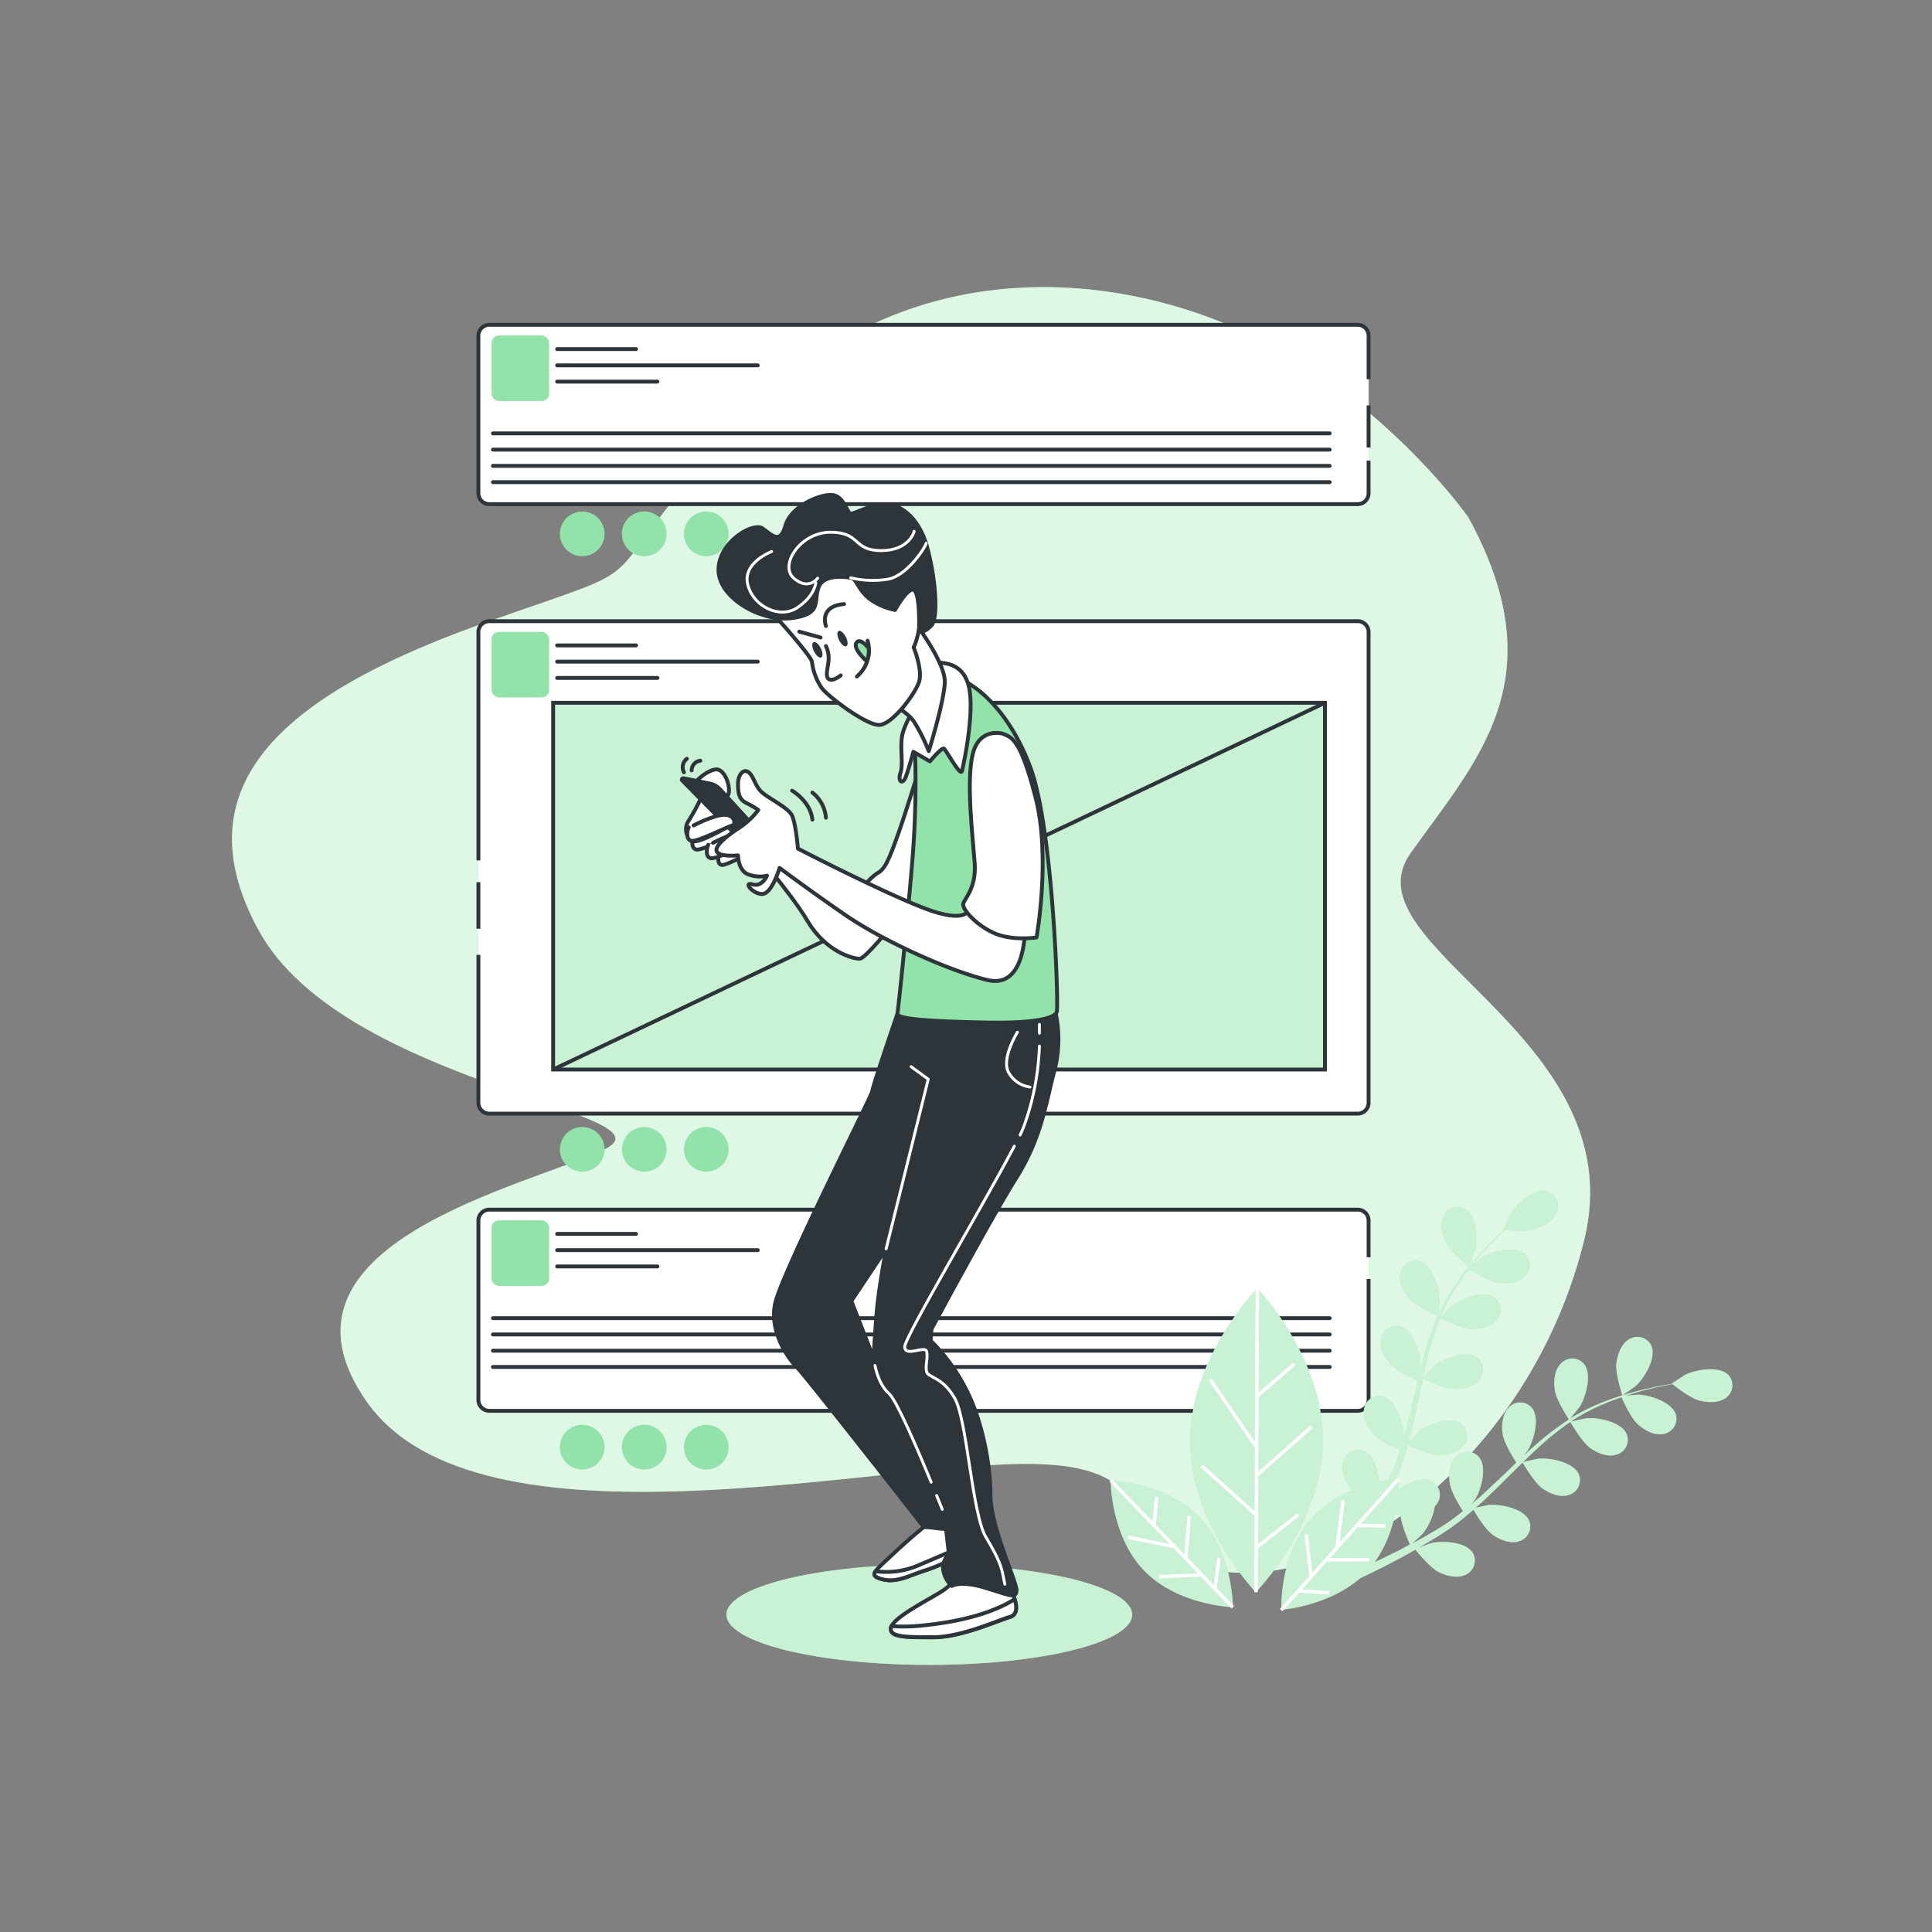 <svg xmlns="http://www.w3.org/2000/svg" viewBox="0 0 500 500"><rect x="0" y="0" width="500" height="500" fill="#808080" stroke="none"/><g id="freepik--background-simple--inject-37"><path d="M380,133.87s-21-30-56-47-91-23-133,23-15.74,33.77-64.37,50.89S45,200.87,67,240.87,175.92,288,156.46,297.45,66,321.87,95,362.87s134,15,173,16,16,25,50,28,79-33,92-86-62-76-45-100S403,175.87,380,133.87Z" style="fill:#92E3A9"></path><path d="M380,133.87s-21-30-56-47-91-23-133,23-15.74,33.77-64.37,50.89S45,200.87,67,240.87,175.92,288,156.46,297.45,66,321.87,95,362.87s134,15,173,16,16,25,50,28,79-33,92-86-62-76-45-100S403,175.87,380,133.87Z" style="fill:#fff;opacity:0.7"></path></g><g id="freepik--speech-bubble--inject-37"><path d="M354.19,119.21v8.44a2.82,2.82,0,0,1-2.82,2.82H126.63a2.82,2.82,0,0,1-2.82-2.82V86.88a2.82,2.82,0,0,1,2.82-2.82H351.37a2.82,2.82,0,0,1,2.82,2.82V98.14" style="fill:#fff;stroke:#2e353a;stroke-miterlimit:10"></path><line x1="354.19" y1="104.92" x2="354.19" y2="115.83" style="fill:#fff;stroke:#2e353a;stroke-miterlimit:10"></line><line x1="127.57" y1="112.15" x2="344.12" y2="112.15" style="fill:none;stroke:#2e353a;stroke-linecap:round;stroke-linejoin:round"></line><line x1="127.57" y1="116.36" x2="344.12" y2="116.36" style="fill:none;stroke:#2e353a;stroke-linecap:round;stroke-linejoin:round"></line><line x1="127.57" y1="120.57" x2="344.12" y2="120.57" style="fill:none;stroke:#2e353a;stroke-linecap:round;stroke-linejoin:round"></line><line x1="127.57" y1="124.78" x2="344.12" y2="124.78" style="fill:none;stroke:#2e353a;stroke-linecap:round;stroke-linejoin:round"></line><line x1="144.19" y1="90.34" x2="164.61" y2="90.34" style="fill:none;stroke:#2e353a;stroke-linecap:round;stroke-linejoin:round"></line><line x1="144.19" y1="94.55" x2="196.11" y2="94.55" style="fill:none;stroke:#2e353a;stroke-linecap:round;stroke-linejoin:round"></line><line x1="144.19" y1="98.76" x2="170.15" y2="98.76" style="fill:none;stroke:#2e353a;stroke-linecap:round;stroke-linejoin:round"></line><rect x="127.22" y="86.83" width="14.89" height="16.96" rx="1.9" style="fill:#92E3A9"></rect><path d="M354.19,331V362.3a2.82,2.82,0,0,1-2.82,2.82H126.63a2.82,2.82,0,0,1-2.82-2.82V315.87a2.81,2.81,0,0,1,2.82-2.81H351.37a2.81,2.81,0,0,1,2.82,2.81v9.5" style="fill:#fff;stroke:#2e353a;stroke-miterlimit:10"></path><line x1="127.57" y1="341.14" x2="344.12" y2="341.14" style="fill:none;stroke:#2e353a;stroke-linecap:round;stroke-linejoin:round"></line><line x1="127.57" y1="345.35" x2="344.12" y2="345.35" style="fill:none;stroke:#2e353a;stroke-linecap:round;stroke-linejoin:round"></line><line x1="127.57" y1="349.56" x2="344.12" y2="349.56" style="fill:none;stroke:#2e353a;stroke-linecap:round;stroke-linejoin:round"></line><line x1="127.57" y1="353.77" x2="344.12" y2="353.77" style="fill:none;stroke:#2e353a;stroke-linecap:round;stroke-linejoin:round"></line><line x1="144.19" y1="319.33" x2="164.61" y2="319.33" style="fill:none;stroke:#2e353a;stroke-linecap:round;stroke-linejoin:round"></line><line x1="144.19" y1="323.54" x2="196.11" y2="323.54" style="fill:none;stroke:#2e353a;stroke-linecap:round;stroke-linejoin:round"></line><line x1="144.19" y1="327.75" x2="170.15" y2="327.75" style="fill:none;stroke:#2e353a;stroke-linecap:round;stroke-linejoin:round"></line><rect x="127.22" y="315.83" width="14.89" height="16.96" rx="1.9" style="fill:#92E3A9"></rect><path d="M123.81,222.67v-59.1a2.81,2.81,0,0,1,2.82-2.81H351.37a2.81,2.81,0,0,1,2.82,2.81V285.4a2.81,2.81,0,0,1-2.82,2.81H126.63a2.81,2.81,0,0,1-2.82-2.81V247.12" style="fill:#fff;stroke:#2e353a;stroke-miterlimit:10"></path><line x1="123.81" y1="240.35" x2="123.81" y2="228.31" style="fill:#fff;stroke:#2e353a;stroke-miterlimit:10"></line><line x1="144.19" y1="167.03" x2="164.61" y2="167.03" style="fill:none;stroke:#2e353a;stroke-linecap:round;stroke-linejoin:round"></line><line x1="144.19" y1="171.24" x2="196.11" y2="171.24" style="fill:none;stroke:#2e353a;stroke-linecap:round;stroke-linejoin:round"></line><line x1="144.19" y1="175.45" x2="170.15" y2="175.45" style="fill:none;stroke:#2e353a;stroke-linecap:round;stroke-linejoin:round"></line><rect x="127.22" y="163.53" width="14.89" height="16.96" rx="1.9" style="fill:#92E3A9"></rect><path d="M156.46,297.45a5.78,5.78,0,1,0-5.78,5.78A5.78,5.78,0,0,0,156.46,297.45Z" style="fill:#92E3A9"></path><circle cx="166.73" cy="297.45" r="5.78" style="fill:#92E3A9"></circle><path d="M188.57,297.45a5.78,5.78,0,1,0-5.78,5.78A5.78,5.78,0,0,0,188.57,297.45Z" style="fill:#92E3A9"></path><path d="M156.46,138.17a5.78,5.78,0,1,0-5.78,5.78A5.78,5.78,0,0,0,156.46,138.17Z" style="fill:#92E3A9"></path><path d="M172.52,138.17a5.79,5.79,0,1,0-5.79,5.78A5.78,5.78,0,0,0,172.52,138.17Z" style="fill:#92E3A9"></path><path d="M188.57,138.17a5.78,5.78,0,1,0-5.78,5.78A5.78,5.78,0,0,0,188.57,138.17Z" style="fill:#92E3A9"></path><path d="M156.46,374.52a5.78,5.78,0,1,0-5.78,5.78A5.78,5.78,0,0,0,156.46,374.52Z" style="fill:#92E3A9"></path><path d="M172.52,374.52a5.79,5.79,0,1,0-5.79,5.78A5.78,5.78,0,0,0,172.52,374.52Z" style="fill:#92E3A9"></path><path d="M188.57,374.52a5.78,5.78,0,1,0-5.78,5.78A5.78,5.78,0,0,0,188.57,374.52Z" style="fill:#92E3A9"></path><rect x="143.15" y="181.88" width="199.75" height="94.91" style="fill:#92E3A9"></rect><rect x="143.15" y="181.88" width="199.75" height="94.91" style="fill:#fff;opacity:0.5"></rect><rect x="143.15" y="181.88" width="199.75" height="94.91" style="fill:none;stroke:#2e353a;stroke-miterlimit:10"></rect><line x1="143.15" y1="276.79" x2="342.9" y2="181.88" style="fill:none;stroke:#2e353a;stroke-miterlimit:10"></line></g><g id="freepik--Shadow--inject-37"><ellipse cx="240.5" cy="417.87" rx="52.5" ry="13" style="fill:#fff;opacity:0.3"></ellipse><ellipse cx="240.5" cy="417.87" rx="52.5" ry="13" style="fill:#92E3A9"></ellipse><ellipse cx="240.5" cy="417.87" rx="52.5" ry="13" style="fill:#fff;opacity:0.5"></ellipse></g><g id="freepik--Character--inject-37"><path d="M193.3,218.12s10.95,12.25,15.7,20.25,11.75,9.75,13.5,9.75,12.25-13.5,13-14.5-7.75-5.75-7.75-5.75l-8,2s-11.5-3.5-15.5-8S192.85,211.37,193.3,218.12Z" style="fill:#fff;stroke:#2e353a;stroke-linecap:round;stroke-linejoin:round"></path><path d="M237.75,199.37s-3.25,10.75-5.5,17-3.25,8.5-5,9.5a12.93,12.93,0,0,0-3.25,3,25.91,25.91,0,0,0,9.5,7.75c5.75,2.5,8.25,1.75,8.25,1.75s1.5-26.75.5-33.5S240.75,195.12,237.75,199.37Z" style="fill:#fff;stroke:#2e353a;stroke-linecap:round;stroke-linejoin:round"></path><path d="M246.33,409s.5,1-3.25,3.25-12,6.5-12.5,9,3.75,2.5,11,2.5,17-4.5,19.75-5.25,1.5-4.5.25-7.25S249.08,406.7,246.33,409Z" style="fill:#fff;stroke:#2e353a;stroke-linecap:round;stroke-linejoin:round"></path><path d="M261.33,418.45c1.92-.52,1.89-2.51,1.27-4.6-2.26,1.48-7.85,4.46-18.27,6.1-7.13,1.13-11.25,1.12-13.6.84a2.57,2.57,0,0,0-.15.41c-.5,2.5,3.75,2.5,11,2.5S258.58,419.2,261.33,418.45Z" style="fill:#fff;stroke:#2e353a;stroke-linecap:round;stroke-linejoin:round"></path><path d="M239.08,395.2s-3.75,3-8.25,7.25-6.25,5.25-2.5,6.25,7-1,11-2.25a43,43,0,0,0,7.5-3.25s2.75-4,.75-8.25S239.08,395.2,239.08,395.2Z" style="fill:#fff;stroke:#2e353a;stroke-linecap:round;stroke-linejoin:round"></path><path d="M246.83,403.2a9.31,9.31,0,0,0,1.12-2.52c-3,1.32-7.51,3.27-11.12,4.77a21,21,0,0,1-10.23,1.18c-.68,1-.25,1.54,1.73,2.07,3.75,1,7-1,11-2.25A43,43,0,0,0,246.83,403.2Z" style="fill:#fff;stroke:#2e353a;stroke-linecap:round;stroke-linejoin:round"></path><path d="M263,304.87c6.75-10.75,7.75-20,10-28.25a32.31,32.31,0,0,0-.25-16.25l-40.5,2s-6.5,19-6.5,20S202.08,330,200.58,337.45s3.5,14.25,5.75,16.5,32.75,41.25,32.75,41.25a27.24,27.24,0,0,1,3,.25,26.25,26.25,0,0,0,2.75.25l.75,6.5a4.9,4.9,0,0,0-1.5,4,7.29,7.29,0,0,0,2.25,4.25s2.25-1.5,8.75.5,7.75,2.75,8,.75-6.75-16.5-6.75-24.75-2.25-19.75-6.5-27.75a47.6,47.6,0,0,0-9-12.25l.25-3S256.25,315.62,263,304.87ZM226.83,340.2c-.5,6.5-.75,11.25-.75,11.25l-5.75-14.75,9-13.5S227.33,333.7,226.83,340.2Z" style="fill:#2e353a;stroke:#2e353a;stroke-linecap:round;stroke-linejoin:round"></path><path d="M236.75,192.62a252.51,252.51,0,0,1-.75,31.5c-1.5,17.75-3.5,36.75-3.75,38.25s10.5,2,22.75,2.25,18-1,18.5-2.75-1-47.25-6.75-63-15-22-18.25-23S236,183.62,236.75,192.62Z" style="fill:#92E3A9;stroke:#2e353a;stroke-linecap:round;stroke-linejoin:round"></path><path d="M236.65,183.37a26.92,26.92,0,0,0-2.9,5.94c-1.1,3.32.14,8.15-.69,10.64s.55,3,1.24,1.38,2.08-6.77,2.08-6.77l4.28,2.49s3-3.59,3.59-3.32,4.29,7.33,4.7,5.81,2.91-13.27,2.08-20.18-5.26-7.74-8.16-7.88S236.65,183.37,236.65,183.37Z" style="fill:#fff;stroke:#2e353a;stroke-linecap:round;stroke-linejoin:round"></path><path d="M228.24,180.9s6.23,2.76,8.31,5.88a46.21,46.21,0,0,1,3.81,7.61s3.81-12.11,4.15-17.65-9-17.3-9-17.3-3.8-5.19-6.57,4.15A35.47,35.47,0,0,0,228.24,180.9Z" style="fill:#fff;stroke:#2e353a;stroke-linecap:round;stroke-linejoin:round"></path><path d="M200.45,159.23s9.69,10.73,9.69,12.11a15.38,15.38,0,0,0,2.43,6.58c1.38,2.08,11.42,9.69,14.88,9.69s9.34-8,10.38-11.08-1.38-9-1.38-9,1-1.73,1.73-6.58.69-9.34-2.08-11.07-8-2.43-13.5-2.43-9.34-2.07-12.8.69S200.45,159.23,200.45,159.23Z" style="fill:#fff;stroke:#2e353a;stroke-linecap:round;stroke-linejoin:round"></path><path d="M220.18,149.54s-6.92-1.39-8.31,2.42,1,6.92-6.92,8-19-5.19-19-12.46,9-12.46,11.42-10.73,4.5,4.16,5.88-.69,8.31-8,11.77-8,4.15,4.85,5.19,4.85,5.19-2.43,9-2.43,8.65,3.46,10.73,11.08,3.11,18.34,1,20.42-3.11,1.38-3.11,1.38.35-8.3-1-10.38-5.19,4.85-5.19,4.85a16.07,16.07,0,0,1-6.92-3.12C221.91,152.31,221.56,149.54,220.18,149.54Z" style="fill:#2e353a;stroke:#2e353a;stroke-linecap:round;stroke-linejoin:round"></path><path d="M218.9,164.83c.55,1.09.61,2.17.13,2.41s-1.31-.45-1.86-1.54-.61-2.17-.14-2.41S218.34,163.74,218.9,164.83Z" style="fill:#2e353a"></path><path d="M212.4,167.73c.55,1.09.61,2.17.14,2.41s-1.31-.45-1.87-1.54-.61-2.16-.13-2.41S211.85,166.64,212.4,167.73Z" style="fill:#2e353a"></path><line x1="206.84" y1="163.47" x2="212.37" y2="164.99" style="fill:none;stroke:#2e353a;stroke-linecap:round;stroke-linejoin:round"></line><path d="M213.75,162s-1.94-5.12,4.7-5.67" style="fill:none;stroke:#2e353a;stroke-linecap:round;stroke-linejoin:round"></path><path d="M187.16,220.45s4-2.33,6.14-2.33,2.31,2.12,1.54,2.33-6.91,3.61-8.07,3.4-1-2.13-.57-3" style="fill:#fff;stroke:#2e353a;stroke-linecap:round;stroke-linejoin:round"></path><path d="M180.78,215.87s5.22-2.73,7.95-2.73,3,2.48,2,2.73-8.95,4.22-10.44,4-1.24-2.49-.75-3.48" style="fill:#fff;stroke:#2e353a;stroke-linecap:round;stroke-linejoin:round"></path><path d="M184.53,218.12s5.22-2.73,7.95-2.73,3,2.48,2,2.73-8.95,4.22-10.44,4-1.24-2.49-.75-3.48" style="fill:#fff;stroke:#2e353a;stroke-linecap:round;stroke-linejoin:round"></path><path d="M181.5,206.37a55.27,55.27,0,0,1-3.25,6,3.84,3.84,0,0,0,.75,5.25c1.5,1,9.5-3.75,9.5-3.75Z" style="fill:#fff;stroke:#2e353a;stroke-linecap:round;stroke-linejoin:round"></path><path d="M180.5,201.87s2.75-2.75,5-2.75,4.25,5.75,2.5,7.25-4.25-2.5-4.25-2.5Z" style="fill:#fff;stroke:#2e353a;stroke-linecap:round;stroke-linejoin:round"></path><path d="M202.25,220.87l-15.54-16.94a5.46,5.46,0,0,0-3-1.66L177,200.92a.85.85,0,0,0-.78,1.44l17,17.26Z" style="fill:#2e353a"></path><path d="M250.75,235.37s-.5,4-12-.5-32.25-15.25-32.25-15.25-.5-6.25-1.5-8.5-6.75-4.75-8.25-6.5-1.75-3.75-3-4.75-2.75.5-2.75,3,.25,4,2.25,5a21.49,21.49,0,0,1,3,1.75,20,20,0,0,1-4.75,4.5c-2.75,1.75-6.75,4.75-6,6.25s5.5,1,5.5,1,0,3.5,2.25,4.75a8.22,8.22,0,0,0,5.25.5s-1.25,3-3.75,2.25,0,2.5,2.5,2.5,4.5-6.75,4.5-6.75,7,5.25,16.75,12,26.75,14.5,37,17,9.75-13.75,9.75-13.75Z" style="fill:#fff;stroke:#2e353a;stroke-linecap:round;stroke-linejoin:round"></path><path d="M259.5,189.87s-6-1.75-7.75,5.25,0,21.5.5,28.25-3,9.5-3,10.75,3,5,7.75,7.25,11.25,1.25,11.25,1.25,3.75-20.75-.25-36.25S261.75,190.87,259.5,189.87Z" style="fill:#fff;stroke:#2e353a;stroke-linecap:round;stroke-linejoin:round"></path><path d="M179.5,213.62s5.25-2.75,8-2.75,3,2.5,2,2.75-9,4.25-10.5,4-1.25-2.5-.75-3.5" style="fill:#fff;stroke:#2e353a;stroke-linecap:round;stroke-linejoin:round"></path><path d="M205,204.62s4.75,2.75,5.25,7.5" style="fill:none;stroke:#2e353a;stroke-linecap:round;stroke-linejoin:round"></path><path d="M210.25,205.12a9.23,9.23,0,0,1,3.5,6.5" style="fill:none;stroke:#2e353a;stroke-linecap:round;stroke-linejoin:round"></path><path d="M181.25,196.87a2.52,2.52,0,0,0-2.25,2.5" style="fill:none;stroke:#2e353a;stroke-linecap:round;stroke-linejoin:round"></path><path d="M177.75,196.37a2.81,2.81,0,0,0-.75,3.5" style="fill:none;stroke:#2e353a;stroke-linecap:round;stroke-linejoin:round"></path><polyline points="235.78 276.05 240.23 279.29 229.33 323.2" style="fill:none;stroke:#fff;stroke-linecap:round;stroke-linejoin:round;stroke-width:0.75px"></polyline><path d="M263.31,267.14s-4.05,6.48-2.43,10.13a7.41,7.41,0,0,0,5.67,4.05" style="fill:none;stroke:#fff;stroke-linecap:round;stroke-linejoin:round;stroke-width:0.75px"></path><path d="M262.51,296.62c-7.44,14.23-28.37,49.41-28.37,51.9,0,2.84,5.26-.4,5.67,1.22s-.41,3.64,0,5.26,4.05,1.21,7.28,6.88,4.46,30,8.1,36,4.05,8.09,4.46,10.12l.4,2" style="fill:none;stroke:#fff;stroke-linecap:round;stroke-linejoin:round;stroke-width:0.75px"></path><path d="M269,270.73a67.36,67.36,0,0,1-4,20.71c-.27.71-.61,1.48-1,2.3" style="fill:none;stroke:#fff;stroke-linecap:round;stroke-linejoin:round;stroke-width:0.75px"></path><path d="M269,265.12s0,.83,0,2.28" style="fill:none;stroke:#fff;stroke-linecap:round;stroke-linejoin:round;stroke-width:0.75px"></path><path d="M242.41,387.05l1.45,3.58" style="fill:none;stroke:#fff;stroke-linecap:round;stroke-linejoin:round;stroke-width:0.75px"></path><path d="M226.45,353.38s.81,4.86,3.64,7.29c1.9,1.63,7.46,14.57,10.9,22.91" style="fill:none;stroke:#fff;stroke-linecap:round;stroke-linejoin:round;stroke-width:0.75px"></path><path d="M211.61,149.63s-2.38,3.34-6.19,0,1.66-11.89,9.52-11.89,5.71,4.76,13.08,4.76,8.57-5,8.57-5" style="fill:none;stroke:#fff;stroke-linecap:round;stroke-linejoin:round;stroke-width:0.75px"></path><path d="M220.18,149.54a24.51,24.51,0,0,0,9.75.33c5-1,9.75-8.56,9.75-9.28" style="fill:none;stroke:#fff;stroke-linecap:round;stroke-linejoin:round;stroke-width:0.75px"></path><path d="M199.71,142.73s-7.62,2.86-6.19,8.57,8.33,9,12.85,5.95,4.76-6.43,4.76-6.43" style="fill:none;stroke:#fff;stroke-linecap:round;stroke-linejoin:round;stroke-width:0.75px"></path><path d="M213.75,167.2a7.14,7.14,0,0,1,.69,3.59c-.14,2.08-1,4.43.14,5s3-1,3-1" style="fill:none;stroke:#2e353a;stroke-linecap:round;stroke-linejoin:round"></path><path d="M221.76,175.08a8.9,8.9,0,0,0,2.77-9.26" style="fill:none;stroke:#2e353a;stroke-linecap:round;stroke-linejoin:round"></path><path d="M224.8,167.75s-2.21-2.9-3.17-1.38,2.62,4.7,2.62,4.7A5.42,5.42,0,0,0,224.8,167.75Z" style="fill:#92E3A9;stroke:#2e353a;stroke-linecap:round;stroke-linejoin:round"></path></g><g id="freepik--Plants--inject-37"><path d="M380.17,327.83s1.49-3.82,1.56-4.07c.73-2.94.42-9.05-2.46-10.84a4,4,0,0,0-5.69,1.83c-1.05,2.15-.31,5,.71,7C375.49,324.14,380.16,327.83,380.17,327.83Z" style="fill:#92E3A9"></path><path d="M447.31,355.84c-2.37-2.43-8.4-1.42-11.12-.07-.23.12-3.69,2.36-3.64,2.4l.06,0c-1,.15-2,.33-3.09.54-2,.41-4.36.89-6.84,1.58a72.71,72.71,0,0,0-7.9,2.61,53,53,0,0,0-8.33,4.15l-.09.06c.65-.75,2.38-2.92,2.5-3.1,1.61-2.56,3.22-8.47,1.05-11.07a4,4,0,0,0-6,0c-1.67,1.72-1.86,4.66-1.52,6.9.39,2.52,3.41,7.15,3.65,7.52a71.37,71.37,0,0,0-7.59,5.68c-1.41,1.19-2.79,2.44-4.15,3.7.54-.67,1-1.27,1.07-1.36,1.61-2.56,3.22-8.47,1.05-11.07a4,4,0,0,0-6,0c-1.67,1.72-1.86,4.66-1.52,6.9s2.85,6.27,3.52,7.32L390.9,380c-2.48,2.36-4.95,4.73-7.44,7-.88.8-1.77,1.55-2.66,2.3.48-.6.87-1.1.93-1.19,1.61-2.56,3.22-8.46,1-11.06a4,4,0,0,0-6,0c-1.67,1.71-1.86,4.66-1.52,6.89s2.6,5.88,3.4,7.14c-.94.74-1.87,1.49-2.81,2.16-.66.45-1.25.93-1.93,1.34l-2,1.26c-1.28.76-2.6,1.55-3.88,2.25-.88.5-1.73.95-2.58,1.42.88-.78,2.58-2.34,2.7-2.49a15.48,15.48,0,0,0,3.22-7.18A4.18,4.18,0,0,0,372,389a4,4,0,0,0-1.62-5.75c-2.33-1.07-5.92.46-8.42,2.23.1-1.72.06-2.78.06-2.78l-.66.06.48-1.14c.32-.71.56-1.51.85-2.27.63-1.78,1.18-3.61,1.7-5.47,1.17.57,5.36,2.55,7.63,2.64s5.16-.45,6.67-2.3a4,4,0,0,0-.72-5.93c-2.83-1.87-8.51.41-10.87,2.3-.15.12-1.69,1.67-2.52,2.54.3-1.12.61-2.23.87-3.38.78-3.3,1.46-6.66,2.15-10,.21-1,.43-2.05.65-3.07.42.2,5.35,2.66,7.89,2.76,2.26.08,5.16-.45,6.67-2.3a4,4,0,0,0-.72-5.93c-2.83-1.87-8.51.41-10.87,2.3-.18.15-2.39,2.38-2.93,3,.49-2.25,1-4.49,1.58-6.68a71,71,0,0,1,2.89-8.7c.19.1,5.33,2.69,7.93,2.78,2.26.08,5.16-.44,6.68-2.3a4,4,0,0,0-.73-5.93c-2.83-1.86-8.51.41-10.87,2.31-.18.15-2.56,2.55-3,3,.07-.16.13-.34.19-.5a51.92,51.92,0,0,1,4.43-8.05c.93-1.42,1.9-2.73,2.87-4,.9.58,5.07,3.18,7.41,3.53s5.18.13,6.89-1.55a4,4,0,0,0-.07-6c-2.61-2.16-8.5-.52-11.06,1.1-.14.09-1.45,1.15-2.4,1.93l1.33-1.67c1.64-2,3.26-3.68,4.71-5.18.83-.84,1.6-1.59,2.33-2.28,1.18.1,6,.47,8.16-.29s4.66-2.27,5.4-4.55a4,4,0,0,0-2.81-5.27c-3.32-.72-7.79,3.45-9.31,6.07-.13.23-1.78,4-1.72,4h.07c-.71.65-1.46,1.36-2.27,2.15-1.49,1.47-3.15,3.15-4.84,5.09a71,71,0,0,0-5.14,6.54,51.73,51.73,0,0,0-4.66,8.05l-.05.11c.13-1,.38-3.76.37-4-.06-3-2-8.84-5.23-9.81a4,4,0,0,0-5,3.26c-.45,2.35,1,4.91,2.54,6.59,1.71,1.89,6.78,4.09,7.19,4.26a71.39,71.39,0,0,0-3.2,8.93c-.51,1.77-1,3.57-1.42,5.38.08-.86.14-1.63.14-1.73-.07-3-2-8.84-5.23-9.81a4,4,0,0,0-5,3.26c-.45,2.35,1,4.91,2.53,6.59s5.83,3.66,7,4.17c-.17.69-.34,1.39-.5,2.08-.76,3.34-1.51,6.68-2.35,9.93-.29,1.15-.62,2.27-.95,3.39.07-.76.12-1.41.12-1.5-.07-3-2-8.84-5.23-9.81a4,4,0,0,0-5,3.26c-.44,2.35,1,4.91,2.54,6.59s5.41,3.47,6.77,4.08c-.37,1.13-.74,2.27-1.15,3.35-.3.74-.53,1.47-.87,2.19l-.93,2.09c-.72.12-1.55.28-2.48.49-.25-3.05-1.39-6.78-3.71-7.88a4,4,0,0,0-5.44,2.47c-.8,2.26.26,5,1.51,6.9a5.69,5.69,0,0,0,.61.77,29.49,29.49,0,0,0-10.47,7.24c-8.4,9.38-7.77,23.64-7.77,23.64s11.9-.8,20.36-8.12c2.6-1.22,6-2.86,9.8-4.92,1.44-.76,3-1.61,4.52-2.5.41.51,3.76,4.65,6,5.78,2,1,4.87,1.76,7,.71a4,4,0,0,0,1.83-5.69c-1.79-2.88-7.9-3.19-10.83-2.46-.18.05-2,.72-3.15,1.17.63-.36,1.25-.71,1.9-1.1,1.28-.75,2.55-1.53,3.91-2.38l1.94-1.3c.66-.42,1.31-.95,2-1.42,1.5-1.14,3-2.37,4.43-3.63.66,1.12,3.06,5.08,4.91,6.41s4.55,2.48,6.84,1.76a4,4,0,0,0,2.67-5.34c-1.34-3.12-7.33-4.36-10.34-4.08-.19,0-2.33.46-3.51.73.87-.77,1.74-1.53,2.6-2.34,2.46-2.32,4.88-4.75,7.31-7.17.74-.74,1.49-1.47,2.24-2.2.23.4,3,5.17,5.06,6.65,1.84,1.32,4.55,2.49,6.83,1.77a4,4,0,0,0,2.67-5.34c-1.33-3.12-7.32-4.36-10.34-4.08-.23,0-3.31.67-4.08.87,1.64-1.61,3.3-3.2,5-4.71a69.78,69.78,0,0,1,7.21-5.65c.11.18,3,5.18,5.08,6.69,1.84,1.32,4.55,2.48,6.83,1.77a4,4,0,0,0,2.67-5.35c-1.33-3.12-7.32-4.35-10.34-4.07-.23,0-3.55.71-4.14.88.15-.1.29-.22.44-.31a52.16,52.16,0,0,1,8.13-4.28c1.56-.67,3.08-1.22,4.58-1.73.43,1,2.48,5.46,4.23,7s4.25,3,6.6,2.5a4,4,0,0,0,3.24-5c-1-3.24-6.8-5.13-9.83-5.18-.16,0-1.84.15-3.06.28l2-.65c2.46-.74,4.75-1.27,6.78-1.72,1.16-.25,2.22-.45,3.2-.63.94.74,4.73,3.69,7,4.26s5.14.68,7-.81A4,4,0,0,0,447.31,355.84Zm-86.51,46q-2.66,1.35-5,2.44a33,33,0,0,0,5.25-12.55l1.41.29c.14,2.55,2.16,7.08,2.43,7.67C363.5,400.49,362.12,401.22,360.8,401.88Z" style="fill:#92E3A9"></path><path d="M423.41,358.61c2.24-2.05,5.35-7.31,3.94-10.39a4,4,0,0,0-5.75-1.62c-2.07,1.21-3,4-3.29,6.25-.31,2.64,1.55,8.29,1.56,8.3S423.22,358.79,423.41,358.61Z" style="fill:#92E3A9"></path><path d="M325.4,333.43S308.12,351,308,372.67s17,39.39,17,39.39,17.28-17.53,17.37-39.24S325.4,333.43,325.4,333.43Z" style="fill:#92E3A9"></path><path d="M287.44,383.1s-.11,14.27,8.62,23.34,23,9.51,23,9.51.1-14.27-8.63-23.34S287.44,383.1,287.44,383.1Z" style="fill:#92E3A9"></path><g style="opacity:0.5"><path d="M380.17,327.83s1.49-3.82,1.56-4.07c.73-2.94.42-9.05-2.46-10.84a4,4,0,0,0-5.69,1.83c-1.05,2.15-.31,5,.71,7C375.49,324.14,380.16,327.83,380.17,327.83Z" style="fill:#fff"></path><path d="M447.31,355.84c-2.37-2.43-8.4-1.42-11.12-.07-.23.12-3.69,2.36-3.64,2.4l.06,0c-1,.15-2,.33-3.09.54-2,.41-4.36.89-6.84,1.58a72.71,72.71,0,0,0-7.9,2.61,53,53,0,0,0-8.33,4.15l-.09.06c.65-.75,2.38-2.92,2.5-3.1,1.61-2.56,3.22-8.47,1.05-11.07a4,4,0,0,0-6,0c-1.67,1.72-1.86,4.66-1.52,6.9.39,2.52,3.41,7.15,3.65,7.52a71.37,71.37,0,0,0-7.59,5.68c-1.41,1.19-2.79,2.44-4.15,3.7.54-.67,1-1.27,1.07-1.36,1.61-2.56,3.22-8.47,1.05-11.07a4,4,0,0,0-6,0c-1.67,1.72-1.86,4.66-1.52,6.9s2.85,6.27,3.52,7.32L390.9,380c-2.48,2.36-4.95,4.73-7.44,7-.88.8-1.77,1.55-2.66,2.3.48-.6.87-1.1.93-1.19,1.61-2.56,3.22-8.46,1-11.06a4,4,0,0,0-6,0c-1.67,1.71-1.86,4.66-1.52,6.89s2.6,5.88,3.4,7.14c-.94.74-1.87,1.49-2.81,2.16-.66.45-1.25.93-1.93,1.34l-2,1.26c-1.28.76-2.6,1.55-3.88,2.25-.88.5-1.73.95-2.58,1.42.88-.78,2.58-2.34,2.7-2.49a15.48,15.48,0,0,0,3.22-7.18A4.18,4.18,0,0,0,372,389a4,4,0,0,0-1.62-5.75c-2.33-1.07-5.92.46-8.42,2.23.1-1.72.06-2.78.06-2.78l-.66.06.48-1.14c.32-.71.56-1.51.85-2.27.63-1.78,1.18-3.61,1.7-5.47,1.17.57,5.36,2.55,7.63,2.64s5.16-.45,6.67-2.3a4,4,0,0,0-.72-5.93c-2.83-1.87-8.51.41-10.87,2.3-.15.12-1.69,1.67-2.52,2.54.3-1.12.61-2.23.87-3.38.78-3.3,1.46-6.66,2.15-10,.21-1,.43-2.05.65-3.07.42.2,5.35,2.66,7.89,2.76,2.26.08,5.16-.45,6.67-2.3a4,4,0,0,0-.72-5.93c-2.83-1.87-8.51.41-10.87,2.3-.18.15-2.39,2.38-2.93,3,.49-2.25,1-4.49,1.58-6.68a71,71,0,0,1,2.89-8.7c.19.1,5.33,2.69,7.93,2.78,2.26.08,5.16-.44,6.68-2.3a4,4,0,0,0-.73-5.93c-2.83-1.86-8.51.41-10.87,2.31-.18.15-2.56,2.55-3,3,.07-.16.13-.34.19-.5a51.92,51.92,0,0,1,4.43-8.05c.93-1.42,1.9-2.73,2.87-4,.9.58,5.07,3.18,7.41,3.53s5.18.13,6.89-1.55a4,4,0,0,0-.07-6c-2.61-2.16-8.5-.52-11.06,1.1-.14.09-1.45,1.15-2.4,1.93l1.33-1.67c1.64-2,3.26-3.68,4.71-5.18.83-.84,1.6-1.59,2.33-2.28,1.18.1,6,.47,8.16-.29s4.66-2.27,5.4-4.55a4,4,0,0,0-2.81-5.27c-3.32-.72-7.79,3.45-9.31,6.07-.13.23-1.78,4-1.72,4h.07c-.71.65-1.46,1.36-2.27,2.15-1.49,1.47-3.15,3.15-4.84,5.09a71,71,0,0,0-5.14,6.54,51.73,51.73,0,0,0-4.66,8.05l-.05.11c.13-1,.38-3.76.37-4-.06-3-2-8.84-5.23-9.81a4,4,0,0,0-5,3.26c-.45,2.35,1,4.91,2.54,6.59,1.71,1.89,6.78,4.09,7.19,4.26a71.39,71.39,0,0,0-3.2,8.93c-.51,1.77-1,3.57-1.42,5.38.08-.86.14-1.63.14-1.73-.07-3-2-8.84-5.23-9.81a4,4,0,0,0-5,3.26c-.45,2.35,1,4.91,2.53,6.59s5.83,3.66,7,4.17c-.17.69-.34,1.39-.5,2.08-.76,3.34-1.51,6.68-2.35,9.93-.29,1.15-.62,2.27-.95,3.39.07-.76.12-1.41.12-1.5-.07-3-2-8.84-5.23-9.81a4,4,0,0,0-5,3.26c-.44,2.35,1,4.91,2.54,6.59s5.41,3.47,6.77,4.08c-.37,1.13-.74,2.27-1.15,3.35-.3.74-.53,1.47-.87,2.19l-.93,2.09c-.72.12-1.55.28-2.48.49-.25-3.05-1.39-6.78-3.71-7.88a4,4,0,0,0-5.44,2.47c-.8,2.26.26,5,1.51,6.9a5.69,5.69,0,0,0,.61.77,29.49,29.49,0,0,0-10.47,7.24c-8.4,9.38-7.77,23.64-7.77,23.64s11.9-.8,20.36-8.12c2.6-1.22,6-2.86,9.8-4.92,1.44-.76,3-1.61,4.52-2.5.41.51,3.76,4.65,6,5.78,2,1,4.87,1.76,7,.71a4,4,0,0,0,1.83-5.69c-1.79-2.88-7.9-3.19-10.83-2.46-.18.05-2,.72-3.15,1.17.63-.36,1.25-.71,1.9-1.1,1.28-.75,2.55-1.53,3.91-2.38l1.94-1.3c.66-.42,1.31-.95,2-1.42,1.5-1.14,3-2.37,4.43-3.63.66,1.12,3.06,5.08,4.91,6.41s4.55,2.48,6.84,1.76a4,4,0,0,0,2.67-5.34c-1.34-3.12-7.33-4.36-10.34-4.08-.19,0-2.33.46-3.51.73.87-.77,1.74-1.53,2.6-2.34,2.46-2.32,4.88-4.75,7.31-7.17.74-.74,1.49-1.47,2.24-2.2.23.4,3,5.17,5.06,6.65,1.84,1.32,4.55,2.49,6.83,1.77a4,4,0,0,0,2.67-5.34c-1.33-3.12-7.32-4.36-10.34-4.08-.23,0-3.31.67-4.08.87,1.64-1.61,3.3-3.2,5-4.71a69.78,69.78,0,0,1,7.21-5.65c.11.18,3,5.18,5.08,6.69,1.84,1.32,4.55,2.48,6.83,1.77a4,4,0,0,0,2.67-5.35c-1.33-3.12-7.32-4.35-10.34-4.07-.23,0-3.55.71-4.14.88.15-.1.29-.22.44-.31a52.16,52.16,0,0,1,8.13-4.28c1.56-.67,3.08-1.22,4.58-1.73.43,1,2.48,5.46,4.23,7s4.25,3,6.6,2.5a4,4,0,0,0,3.24-5c-1-3.24-6.8-5.13-9.83-5.18-.16,0-1.84.15-3.06.28l2-.65c2.46-.74,4.75-1.27,6.78-1.72,1.16-.25,2.22-.45,3.2-.63.94.74,4.73,3.69,7,4.26s5.14.68,7-.81A4,4,0,0,0,447.31,355.84Zm-86.51,46q-2.66,1.35-5,2.44a33,33,0,0,0,5.25-12.55l1.41.29c.14,2.55,2.16,7.08,2.43,7.67C363.5,400.49,362.12,401.22,360.8,401.88Z" style="fill:#fff"></path><path d="M423.41,358.61c2.24-2.05,5.35-7.31,3.94-10.39a4,4,0,0,0-5.75-1.62c-2.07,1.21-3,4-3.29,6.25-.31,2.64,1.55,8.29,1.56,8.3S423.22,358.79,423.41,358.61Z" style="fill:#fff"></path><path d="M325.4,333.43S308.12,351,308,372.67s17,39.39,17,39.39,17.28-17.53,17.37-39.24S325.4,333.43,325.4,333.43Z" style="fill:#fff"></path><path d="M287.44,383.1s-.11,14.27,8.62,23.34,23,9.51,23,9.51.1-14.27-8.63-23.34S287.44,383.1,287.44,383.1Z" style="fill:#fff"></path></g><polygon points="336.28 392.35 335.72 391.65 325.56 399.62 325.64 382.07 339.76 369.57 339.16 368.9 325.64 380.86 325.73 361.59 335.24 353.35 334.65 352.67 325.73 360.39 325.85 333.43 324.95 333.43 324.78 373.15 313.59 356.79 312.85 357.3 324.7 374.63 324.77 374.58 324.7 391.08 311.29 379.02 310.68 379.69 324.69 392.29 324.7 392.28 324.61 412.06 325.51 412.06 325.56 400.76 336.28 392.35" style="fill:#fff"></polygon><polygon points="362.3 383.02 361.63 382.42 346.68 399.14 348.04 388.34 347.15 388.22 345.63 400.3 345.64 400.3 339.62 407.02 338.49 397.05 337.6 397.15 338.82 407.92 331.24 416.4 331.9 417 336.21 412.19 344.01 412.65 344.06 411.76 336.98 411.33 343.45 404.1 354.29 404.11 354.29 403.21 344.25 403.2 351.36 395.25 358.57 395.34 358.58 394.44 352.16 394.36 362.3 383.02" style="fill:#fff"></polygon><polygon points="315.95 403.24 315.06 403.12 314.1 410.15 307.38 403.17 308.2 392.35 307.3 392.28 306.54 402.3 299.14 394.61 299.77 387.43 298.87 387.35 298.31 393.75 287.76 382.79 287.12 383.41 302.67 399.57 292 397.4 291.82 398.28 303.75 400.7 303.75 400.69 310.01 407.19 299.97 407.58 300.01 408.48 310.84 408.06 318.73 416.26 319.38 415.64 314.9 410.98 315.95 403.24" style="fill:#fff"></polygon></g></svg>
